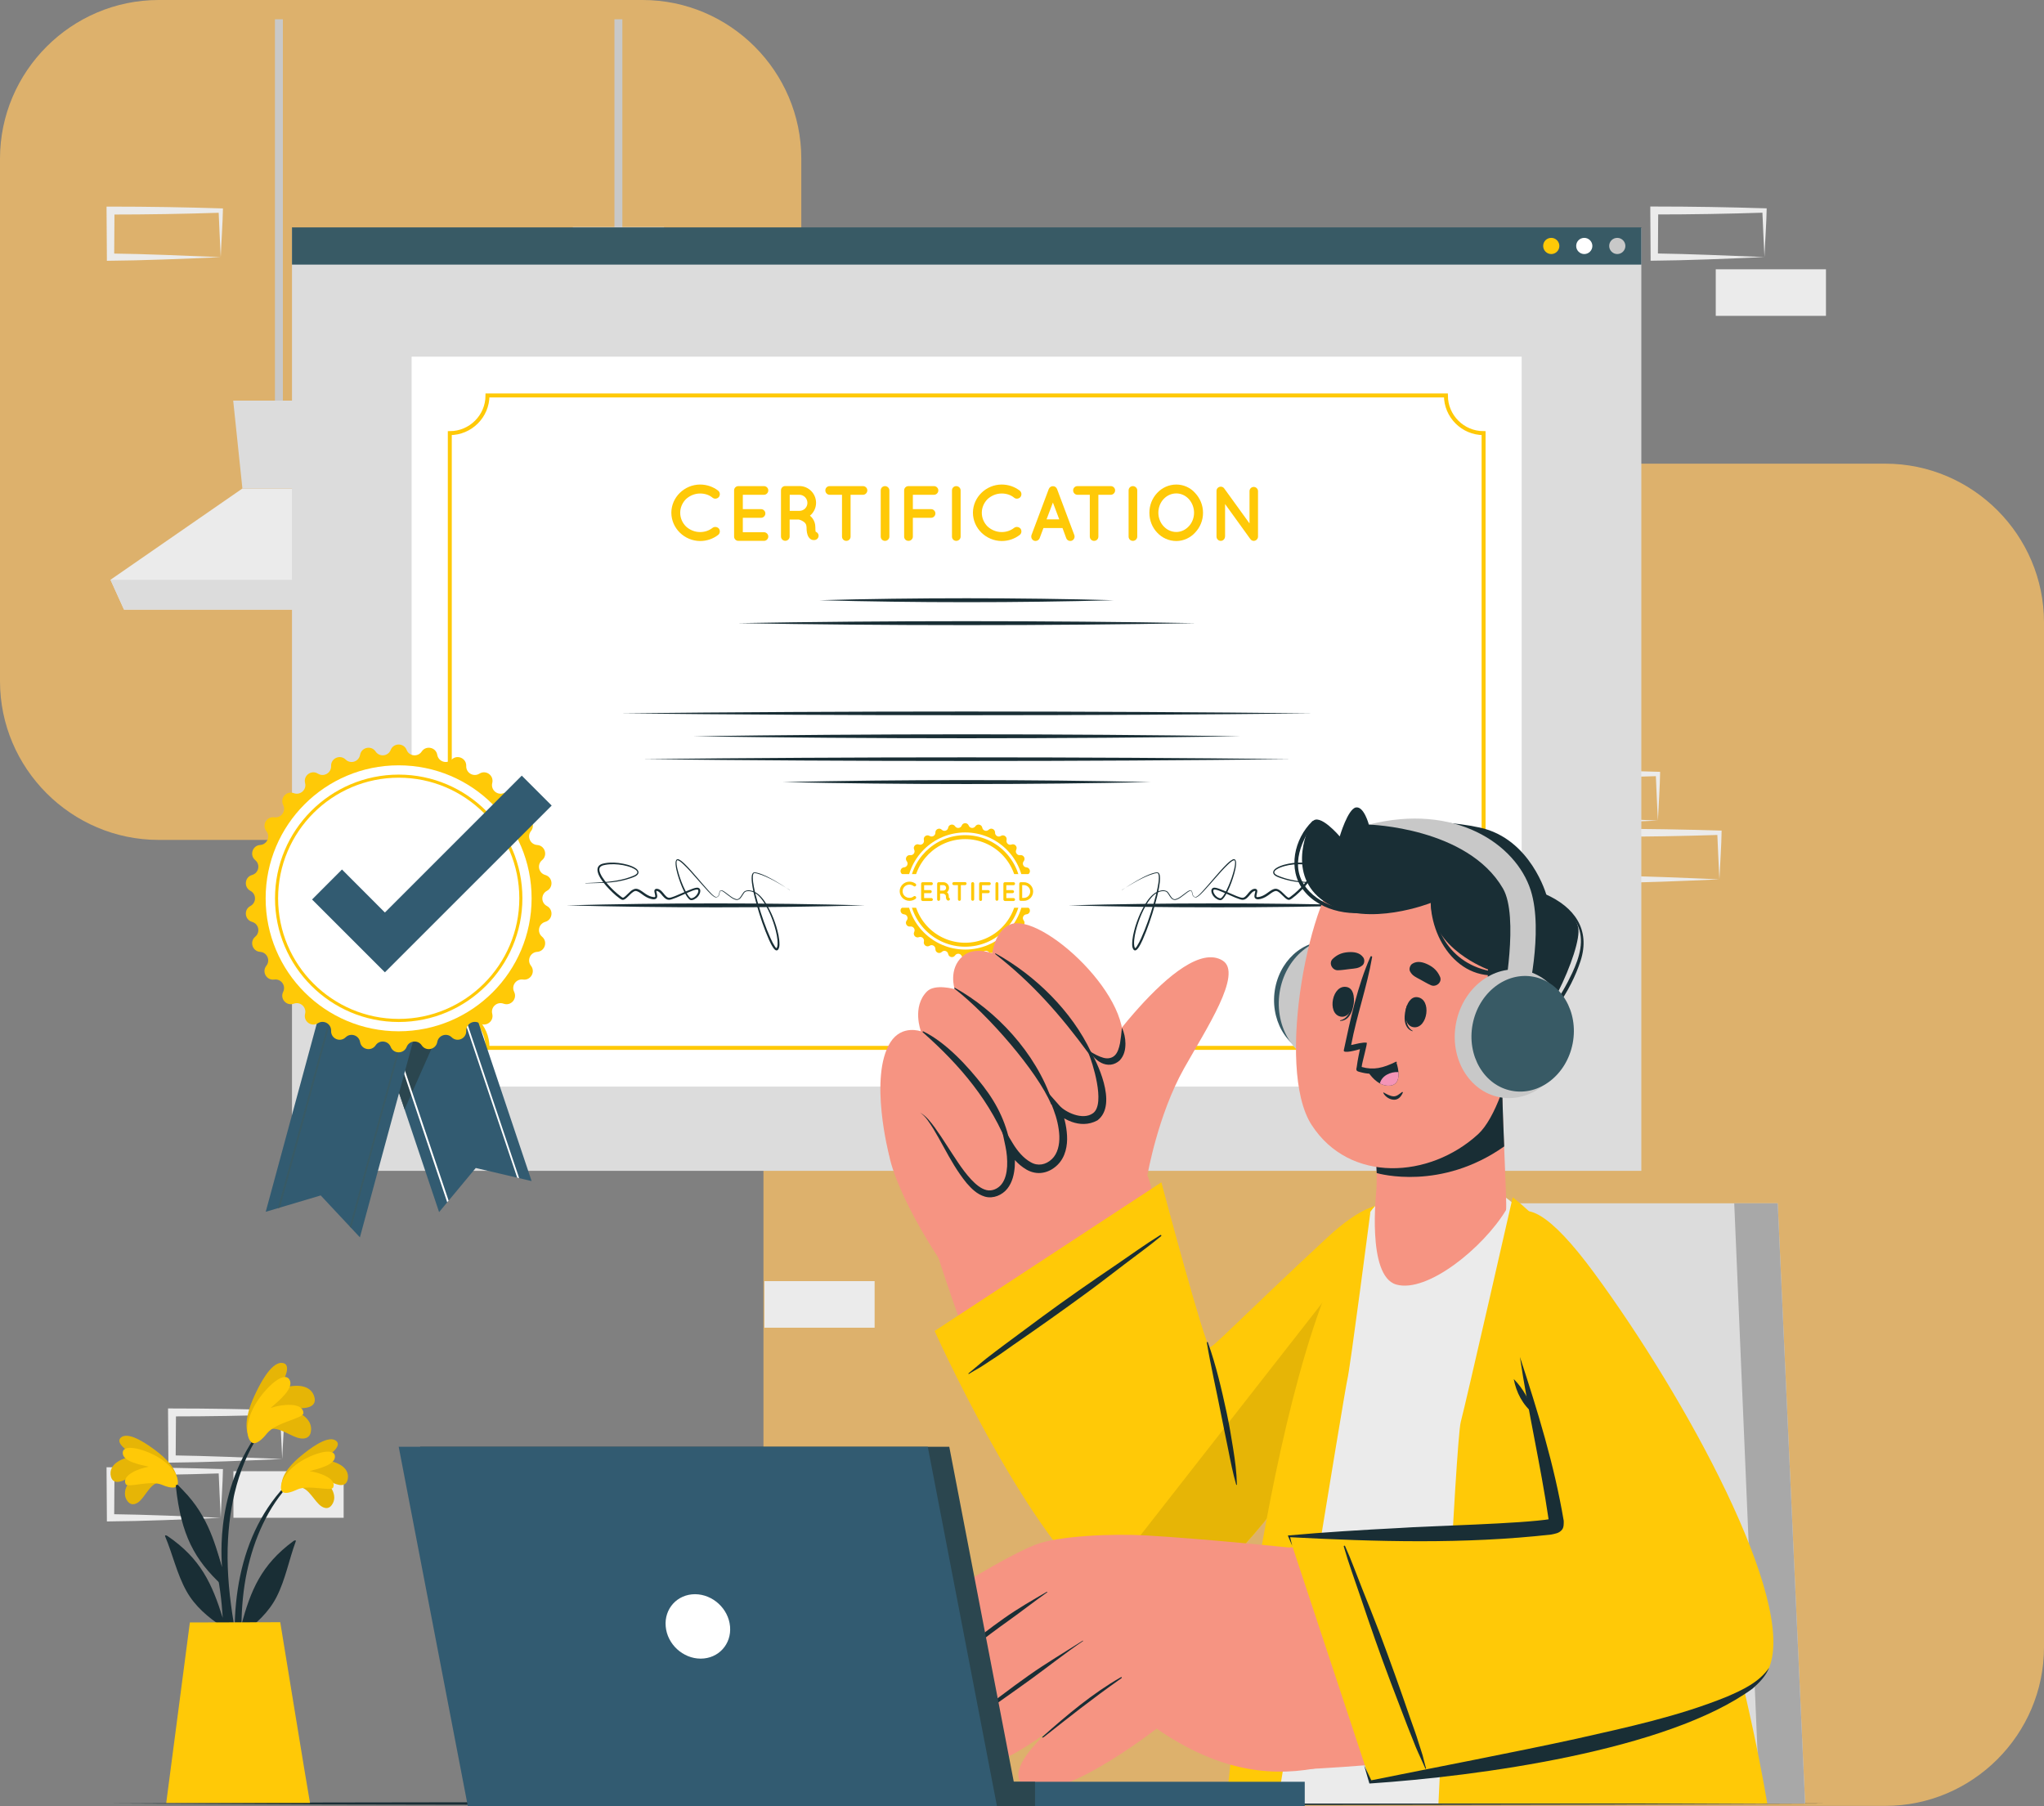 <?xml version="1.0" encoding="utf-8"?>
<!-- Generator: Adobe Illustrator 26.4.1, SVG Export Plug-In . SVG Version: 6.00 Build 0)  -->
<svg version="1.1" id="Layer_1" xmlns="http://www.w3.org/2000/svg" xmlns:xlink="http://www.w3.org/1999/xlink" x="0px" y="0px"
	 viewBox="0 0 257.61 227.64" style="enable-background:new 0 0 257.61 227.64;" xml:space="preserve">
<rect x="0" y="0" width="257.61" height="227.64" fill="#808080" stroke="none"/>
<style type="text/css">
	.st0{fill:#DDB16C;}
	.st1{fill:#DCDCDC;}
	.st2{fill:#EBEBEB;}
	.st3{fill:none;stroke:#C8C8C8;stroke-miterlimit:10;}
	.st4{fill:#1A2E36;}
	.st5{fill:#385A65;}
	.st6{fill:#C8C8C8;}
	.st7{fill:#FFFFFF;}
	.st8{fill:#FFC907;}
	.st9{fill:none;stroke:#FFC907;stroke-width:0.5;stroke-miterlimit:10;}
	.st10{fill:#192E35;}
	.st11{fill:none;stroke:#FFC907;stroke-width:0.5;stroke-miterlimit:10;}
	.st12{fill:#325B71;}
	.st13{fill:#2B464F;}
	.st14{fill:#A8A8A8;}
	.st15{fill:#F69482;}
	.st16{opacity:0.1;fill:#010101;enable-background:new    ;}
	.st17{fill:#F494B7;}
</style>
<path class="st0" d="M116.22,227.61h121.39c11,0,20-9,20-20V78.44c0-11-9-20-20-20H116.22c-11,0-20,9-20,20v129.17
	C96.22,218.61,105.22,227.61,116.22,227.61z"/>
<path class="st0" d="M20,105.86h60.99c11,0,20-9,20-20V20c0-11-9-20-20-20H20C9,0,0,9,0,20v65.86C0,96.86,9,105.86,20,105.86z"/>
<polygon class="st1" points="250.58,2.31 250.58,2.31 250.58,2.31 "/>
<g>
	<g>
		<path class="st2" d="M35.57,183.89c-4.69,0.21-9.58,0.42-14.35,0.46v-0.46l-0.04-5.87v-0.5h0.5c4.72,0,9.45,0.08,14.17,0.23
			C35.82,179.61,35.64,182.04,35.57,183.89L35.57,183.89z M35.57,183.89c-0.08-1.7-0.21-4.21-0.27-5.87l0.27,0.27
			c-4.63,0.15-9.26,0.23-13.89,0.23l0.5-0.5l-0.04,5.87l-0.46-0.46C26.31,183.5,30.85,183.7,35.57,183.89L35.57,183.89z"/>
	</g>
	<g>
		<path class="st2" d="M27.82,191.3c-4.69,0.21-9.58,0.42-14.35,0.46v-0.46l-0.04-5.87v-0.5h0.5c4.72,0,9.45,0.08,14.17,0.23
			C28.07,187.01,27.89,189.44,27.82,191.3L27.82,191.3z M27.82,191.3c-0.08-1.7-0.21-4.21-0.27-5.87l0.27,0.27
			c-4.63,0.15-9.26,0.23-13.89,0.23l0.5-0.5l-0.04,5.87l-0.46-0.46C18.56,190.9,23.1,191.1,27.82,191.3L27.82,191.3z"/>
	</g>
	<rect x="29.42" y="185.43" class="st2" width="13.89" height="5.87"/>
	<g>
		<path class="st2" d="M208.95,103.42c-4.69,0.21-9.58,0.42-14.35,0.46v-0.46l-0.04-5.87v-0.5h0.5c4.72,0,9.45,0.08,14.17,0.23
			C209.21,99.14,209.03,101.57,208.95,103.42L208.95,103.42z M208.95,103.42c-0.08-1.7-0.21-4.21-0.27-5.87l0.27,0.27
			c-4.63,0.15-9.26,0.23-13.89,0.23l0.5-0.5l-0.04,5.87l-0.46-0.46C199.7,103.02,204.24,103.23,208.95,103.42L208.95,103.42z"/>
	</g>
	<rect x="187.31" y="104.95" class="st2" width="13.89" height="5.87"/>
	<g>
		<path class="st2" d="M216.7,110.83c-4.69,0.21-9.58,0.42-14.35,0.46v-0.46l-0.04-5.87v-0.5h0.5c4.72,0,9.45,0.08,14.17,0.23
			C216.96,106.54,216.78,108.97,216.7,110.83L216.7,110.83z M216.7,110.83c-0.08-1.7-0.21-4.21-0.27-5.87l0.27,0.27
			c-4.63,0.15-9.26,0.23-13.89,0.23l0.5-0.5l-0.04,5.87l-0.46-0.46C207.45,110.43,211.99,110.63,216.7,110.83L216.7,110.83z"/>
	</g>
	<rect x="208.49" y="185.43" class="st2" width="13.89" height="5.87"/>
	<g>
		<path class="st2" d="M222.38,32.4c-4.69,0.21-9.58,0.42-14.35,0.46V32.4l-0.04-5.87v-0.5h0.5c4.72,0,9.45,0.08,14.17,0.23
			C222.63,28.12,222.45,30.55,222.38,32.4L222.38,32.4z M222.38,32.4c-0.08-1.7-0.21-4.21-0.27-5.87l0.27,0.27
			c-4.63,0.15-9.26,0.23-13.89,0.23l0.5-0.5l-0.04,5.87l-0.46-0.46C213.13,32.01,217.66,32.21,222.38,32.4L222.38,32.4z"/>
	</g>
	<rect x="216.24" y="33.94" class="st2" width="13.89" height="5.87"/>
	<g>
		<path class="st2" d="M27.82,32.41c-4.69,0.21-9.58,0.42-14.35,0.46v-0.46l-0.04-5.87v-0.5h0.5c4.72,0,9.45,0.08,14.17,0.23
			C28.07,28.12,27.89,30.55,27.82,32.41L27.82,32.41z M27.82,32.41c-0.08-1.7-0.21-4.21-0.27-5.87l0.27,0.27
			c-4.63,0.15-9.26,0.23-13.89,0.23l0.5-0.5l-0.04,5.87l-0.46-0.46C18.56,32.01,23.1,32.22,27.82,32.41L27.82,32.41z"/>
	</g>
	<rect x="41.01" y="113.05" class="st2" width="13.89" height="5.87"/>
	<rect x="96.34" y="161.47" class="st2" width="13.89" height="5.87"/>
	<g>
		<path class="st2" d="M97.26,46.87c4.69-0.21,9.58-0.42,14.35-0.46v0.46l0.04,5.87v0.5h-0.5c-4.72,0-9.45-0.08-14.17-0.23
			C97.01,51.15,97.19,48.72,97.26,46.87L97.26,46.87z M97.26,46.87c0.08,1.7,0.21,4.21,0.27,5.87l-0.27-0.27
			c4.63-0.15,9.26-0.23,13.89-0.23l-0.5,0.5l0.04-5.87l0.46,0.46C106.52,47.27,101.98,47.06,97.26,46.87L97.26,46.87z"/>
	</g>
	<g>
		<path class="st2" d="M105.01,39.46c4.69-0.21,9.58-0.42,14.35-0.46v0.46l0.04,5.87v0.5h-0.5c-4.72,0-9.45-0.08-14.17-0.23
			C104.76,43.75,104.94,41.32,105.01,39.46L105.01,39.46z M105.01,39.46c0.08,1.7,0.21,4.21,0.27,5.87l-0.27-0.27
			c4.63-0.15,9.26-0.23,13.89-0.23l-0.5,0.5l0.04-5.87l0.46,0.46C114.27,39.86,109.73,39.66,105.01,39.46L105.01,39.46z"/>
	</g>
</g>
<g>
	<g>
		<line class="st3" x1="35.15" y1="52.61" x2="35.15" y2="2.43"/>
		<g>
			<polygon class="st2" points="56.37,73.07 54.67,76.83 15.63,76.83 13.93,73.07 30.55,61.57 39.75,61.57 			"/>
			<polygon class="st1" points="40.91,50.49 39.75,61.57 30.55,61.57 29.39,50.49 			"/>
			<polygon class="st1" points="56.37,73.08 54.66,76.83 15.63,76.83 13.92,73.08 			"/>
		</g>
	</g>
	<g>
		<line class="st3" x1="77.94" y1="30.75" x2="77.94" y2="2.43"/>
		<g>
			<polygon class="st2" points="99.16,51.21 97.46,54.96 58.42,54.96 56.72,51.21 73.34,39.7 82.54,39.7 			"/>
			<polygon class="st1" points="83.7,28.62 82.54,39.7 73.34,39.7 72.18,28.62 			"/>
			<polygon class="st1" points="99.16,51.21 97.45,54.96 58.42,54.96 56.71,51.21 			"/>
		</g>
	</g>
</g>
<polygon class="st4" points="230.13,227.31 203.1,227.18 176.08,227.14 122.03,227.05 67.98,227.14 40.95,227.18 13.92,227.31 
	40.95,227.43 67.98,227.48 122.03,227.56 176.08,227.48 203.1,227.43 "/>
<g>
	<rect x="36.8" y="28.75" class="st1" width="170.06" height="118.82"/>
	<g>
		<rect x="36.8" y="28.66" class="st5" width="170.06" height="4.69"/>
		<g>
			<path class="st6" d="M202.81,31c0,0.56,0.46,1.02,1.02,1.02s1.02-0.46,1.02-1.02s-0.46-1.02-1.02-1.02
				C203.26,29.98,202.81,30.43,202.81,31z"/>
			<path class="st7" d="M198.65,31c0,0.56,0.46,1.02,1.02,1.02s1.02-0.46,1.02-1.02s-0.46-1.02-1.02-1.02
				C199.1,29.98,198.65,30.43,198.65,31z"/>
			<path class="st8" d="M194.49,31c0,0.56,0.46,1.02,1.02,1.02s1.02-0.46,1.02-1.02s-0.46-1.02-1.02-1.02
				C194.94,29.98,194.49,30.43,194.49,31z"/>
		</g>
	</g>
	<g>
		<rect x="51.88" y="44.95" class="st7" width="139.9" height="92"/>
		<path class="st9" d="M186.98,54.59v72.65c-2.62,0-4.75,2.12-4.75,4.75v0.08H61.44v-0.08c0-2.62-2.13-4.75-4.75-4.75V54.59
			c2.62,0,4.75-2.13,4.75-4.75h120.79C182.23,52.46,184.36,54.59,186.98,54.59z"/>
		<g>
			<g>
				<path class="st8" d="M84.61,64.62c0.01-1.95,1.65-3.54,3.62-3.55c0.87,0,1.66,0.29,2.28,0.77c0.24,0.2,0.28,0.54,0.1,0.79
					c-0.2,0.25-0.56,0.29-0.79,0.11c-0.43-0.36-0.98-0.54-1.59-0.54c-0.68,0-1.31,0.28-1.78,0.71c-0.44,0.45-0.72,1.05-0.72,1.72
					c0,0.67,0.28,1.28,0.72,1.72c0.46,0.43,1.1,0.71,1.78,0.71c0.61,0,1.14-0.19,1.59-0.54c0.23-0.17,0.59-0.13,0.79,0.11
					c0.18,0.25,0.14,0.6-0.1,0.79c-0.62,0.48-1.41,0.77-2.28,0.77C86.26,68.17,84.62,66.59,84.61,64.62z"/>
				<path class="st8" d="M92.52,67.63v-5.82c0-0.31,0.24-0.54,0.54-0.54h0.01c0,0,0,0,0.02,0h3.2c0.29,0,0.54,0.24,0.54,0.54
					c0,0.31-0.26,0.55-0.54,0.55h-2.67v1.81h2.3c0.3,0,0.54,0.26,0.54,0.54c0,0.31-0.25,0.55-0.54,0.55h-2.3v1.82h2.67
					c0.29,0,0.54,0.25,0.54,0.55s-0.26,0.54-0.54,0.54h-3.2c-0.02,0-0.02-0.01-0.02-0.01l-0.01,0.01
					C92.76,68.17,92.52,67.93,92.52,67.63z"/>
				<path class="st8" d="M103.14,67.35c0.1,0.29-0.06,0.59-0.35,0.69c-0.04,0.01-0.12,0.03-0.22,0.03c0,0,0,0-0.01,0
					c-0.1,0-0.25-0.02-0.38-0.11c-0.13-0.08-0.24-0.21-0.32-0.35c-0.14-0.29-0.21-0.64-0.21-1.18c-0.01-0.19-0.05-0.32-0.12-0.42
					c-0.06-0.11-0.18-0.21-0.3-0.29c-0.21-0.14-0.46-0.22-0.55-0.24h-1.16v2.14c0,0.3-0.25,0.54-0.55,0.54
					c-0.31,0-0.54-0.25-0.54-0.54V61.8c0-0.31,0.24-0.54,0.54-0.54c0,0,0,0,0.01,0h1.76c1.17,0,2.11,0.95,2.11,2.12
					c0,0.65-0.3,1.22-0.77,1.62c0.13,0.1,0.25,0.22,0.35,0.37c0.2,0.29,0.33,0.65,0.33,1.07c-0.01,0.3,0.02,0.48,0.04,0.58
					C102.95,67.07,103.08,67.19,103.14,67.35z M101.76,63.39c0-0.57-0.45-1.03-1.02-1.03h-1.21v2.03h1.21
					C101.31,64.39,101.76,63.94,101.76,63.39z"/>
				<path class="st8" d="M108.77,62.36h-1.57v5.27c0,0.31-0.24,0.54-0.54,0.54c-0.3,0-0.54-0.24-0.54-0.54v-5.27h-1.56
					c-0.31,0-0.54-0.26-0.54-0.55c0-0.31,0.24-0.54,0.54-0.54h4.21c0.3,0,0.54,0.24,0.54,0.54S109.06,62.36,108.77,62.36z"/>
				<path class="st8" d="M111,61.81c0-0.31,0.24-0.54,0.54-0.54c0.3,0,0.55,0.24,0.55,0.54v5.82c0,0.31-0.26,0.54-0.55,0.54
					c-0.31,0-0.54-0.24-0.54-0.54V61.81z"/>
				<path class="st8" d="M113.95,67.63v-5.82c0-0.3,0.24-0.54,0.54-0.54h0.01c0,0,0,0,0.02,0h3.2c0.29,0,0.54,0.25,0.54,0.54
					c0,0.31-0.26,0.55-0.54,0.55h-2.67v1.81h2.3c0.3,0,0.54,0.26,0.54,0.54c0,0.31-0.25,0.55-0.54,0.55h-2.3v2.37
					c0,0.3-0.25,0.54-0.55,0.54C114.18,68.17,113.95,67.93,113.95,67.63z"/>
				<path class="st8" d="M119.98,61.81c0-0.31,0.24-0.54,0.54-0.54c0.3,0,0.55,0.24,0.55,0.54v5.82c0,0.31-0.26,0.54-0.55,0.54
					c-0.31,0-0.54-0.24-0.54-0.54V61.81z"/>
				<path class="st8" d="M122.62,64.62c0.01-1.95,1.65-3.54,3.62-3.55c0.87,0,1.66,0.29,2.28,0.77c0.24,0.2,0.28,0.54,0.1,0.79
					c-0.2,0.25-0.56,0.29-0.79,0.11c-0.43-0.36-0.98-0.54-1.59-0.54c-0.68,0-1.31,0.28-1.78,0.71c-0.44,0.45-0.72,1.05-0.72,1.72
					c0,0.67,0.28,1.28,0.72,1.72c0.46,0.43,1.1,0.71,1.78,0.71c0.61,0,1.14-0.19,1.59-0.54c0.23-0.17,0.59-0.13,0.79,0.11
					c0.18,0.25,0.14,0.6-0.1,0.79c-0.62,0.48-1.41,0.77-2.28,0.77C124.27,68.17,122.63,66.59,122.62,64.62z"/>
				<path class="st8" d="M133.91,66.55h-2.4l-0.48,1.28c-0.09,0.22-0.3,0.35-0.51,0.35c-0.07,0-0.13-0.01-0.19-0.03
					c-0.29-0.11-0.42-0.42-0.33-0.71l2.18-5.81c0.09-0.22,0.31-0.36,0.52-0.35c0.23-0.01,0.43,0.13,0.52,0.35l2.18,5.81
					c0.1,0.29-0.04,0.6-0.33,0.71c-0.05,0.02-0.12,0.03-0.19,0.03c-0.22,0-0.42-0.13-0.5-0.35L133.91,66.55z M133.5,65.46l-0.8-2.12
					l-0.8,2.12H133.5z"/>
				<path class="st8" d="M140,62.36h-1.57v5.27c0,0.31-0.24,0.54-0.54,0.54s-0.54-0.24-0.54-0.54v-5.27h-1.56
					c-0.31,0-0.54-0.26-0.54-0.55c0-0.31,0.24-0.54,0.54-0.54H140c0.3,0,0.54,0.24,0.54,0.54S140.29,62.36,140,62.36z"/>
				<path class="st8" d="M142.24,61.81c0-0.31,0.24-0.54,0.54-0.54s0.55,0.24,0.55,0.54v5.82c0,0.31-0.26,0.54-0.55,0.54
					c-0.31,0-0.54-0.24-0.54-0.54V61.81z"/>
				<path class="st8" d="M150.62,62.13c0.61,0.65,1,1.52,1,2.5c0,0.98-0.38,1.85-1,2.5c-0.58,0.64-1.45,1.06-2.36,1.06
					c-0.95,0-1.82-0.41-2.42-1.06c-0.61-0.64-0.98-1.52-0.98-2.5c0-0.98,0.37-1.85,0.98-2.5c0.6-0.65,1.47-1.06,2.42-1.06
					C149.17,61.07,150.04,61.47,150.62,62.13z M150.49,64.62c0-0.67-0.27-1.29-0.67-1.73c-0.41-0.44-0.97-0.7-1.56-0.7
					c-0.63,0-1.18,0.26-1.6,0.7c-0.41,0.43-0.67,1.06-0.67,1.73c0,0.67,0.26,1.29,0.67,1.72c0.41,0.44,0.97,0.71,1.6,0.71
					c0.59,0,1.15-0.27,1.56-0.71C150.23,65.91,150.49,65.29,150.49,64.62z"/>
				<path class="st8" d="M154.39,67.63c0,0.3-0.25,0.54-0.53,0.54c-0.31,0-0.54-0.25-0.54-0.54V61.9c0,0,0,0,0-0.01
					c-0.01-0.17,0.07-0.35,0.22-0.45c0.25-0.17,0.58-0.12,0.75,0.12l3.19,4.41V61.9c0-0.29,0.24-0.53,0.53-0.53
					c0.3,0,0.54,0.25,0.54,0.53v5.73c0,0.3-0.25,0.54-0.54,0.54c-0.16,0-0.31-0.08-0.4-0.2c-0.02-0.02-0.04-0.04-0.05-0.06
					l-3.16-4.38v4.1H154.39z"/>
			</g>
			<g>
				<path class="st10" d="M103.28,75.65c11.97-0.33,25.14-0.33,37.1,0C128.42,75.98,115.25,75.98,103.28,75.65L103.28,75.65z"/>
			</g>
			<g>
				<path class="st10" d="M92.97,78.54c18.62-0.33,39.11-0.33,57.73,0C132.08,78.87,111.59,78.87,92.97,78.54L92.97,78.54z"/>
			</g>
			<g>
				<g>
					<path class="st10" d="M134.65,114.11c12.14-0.33,25.49-0.33,37.63,0C160.15,114.44,146.79,114.44,134.65,114.11L134.65,114.11z
						"/>
				</g>
				<g>
					<path class="st10" d="M71.39,114.11c12.14-0.33,25.49-0.33,37.63,0C96.88,114.44,83.53,114.44,71.39,114.11L71.39,114.11z"/>
				</g>
			</g>
			<g>
				<path class="st10" d="M156.34,92.8c-22.26,0.33-46.75,0.33-69.01,0C109.59,92.47,134.08,92.47,156.34,92.8L156.34,92.8z"/>
			</g>
			<g>
				<path class="st10" d="M165.44,89.91c-27.94,0.31-59.28,0.31-87.21,0C106.17,89.6,137.51,89.6,165.44,89.91L165.44,89.91z"/>
			</g>
			<g>
				<path class="st10" d="M162.69,95.68c-26.17,0.31-55.54,0.31-81.71,0C107.15,95.38,136.52,95.38,162.69,95.68L162.69,95.68z"/>
			</g>
			<g>
				<path class="st10" d="M145.04,98.57c-14.97,0.33-31.44,0.33-46.42,0C113.6,98.24,130.07,98.24,145.04,98.57L145.04,98.57z"/>
			</g>
			<path class="st10" d="M141.4,112.19c0.63-0.44,1.28-0.85,1.95-1.23c0.67-0.37,1.35-0.75,2.11-0.95c0.09-0.03,0.19-0.04,0.29-0.05
				c0.08-0.03,0.26,0,0.32,0.11c0.13,0.2,0.12,0.4,0.13,0.6c0,0.39-0.05,0.78-0.12,1.16c-0.13,0.76-0.32,1.51-0.53,2.25
				c-0.42,1.48-0.91,2.94-1.53,4.35c-0.16,0.35-0.32,0.7-0.55,1.03c-0.06,0.08-0.12,0.16-0.21,0.24c-0.04,0.04-0.1,0.08-0.2,0.09
				c-0.05,0.01-0.11-0.03-0.14-0.05l-0.07-0.07c-0.14-0.21-0.15-0.42-0.16-0.61c-0.01-0.8,0.19-1.55,0.4-2.29
				c0.23-0.74,0.51-1.46,0.87-2.15c0.36-0.68,0.76-1.36,1.35-1.88c0.3-0.25,0.66-0.45,1.06-0.51c0.2-0.03,0.4-0.02,0.6,0.05
				c0.22,0.08,0.32,0.28,0.42,0.43c0.1,0.16,0.2,0.33,0.32,0.46s0.29,0.2,0.46,0.15c0.35-0.09,0.66-0.34,0.96-0.57
				c0.15-0.12,0.3-0.23,0.46-0.34c0.08-0.05,0.16-0.11,0.25-0.15c0.08-0.04,0.2-0.1,0.32-0.02c0.15,0.19,0.11,0.39,0.19,0.56
				c0.05,0.18,0.23,0.29,0.39,0.25c0.32-0.15,0.58-0.47,0.84-0.74c0.26-0.28,0.51-0.57,0.76-0.86c0.5-0.58,1-1.17,1.51-1.74
				c0.26-0.29,0.52-0.57,0.8-0.84c0.14-0.13,0.28-0.26,0.44-0.38c0.08-0.06,0.16-0.11,0.26-0.16c0.05-0.02,0.1-0.04,0.17-0.04
				s0.14,0.04,0.18,0.1c0.12,0.22,0.09,0.42,0.08,0.61c-0.02,0.2-0.05,0.39-0.09,0.58c-0.08,0.38-0.19,0.75-0.31,1.12
				c-0.24,0.73-0.52,1.45-0.92,2.13c-0.1,0.17-0.21,0.33-0.36,0.48c-0.07,0.07-0.19,0.16-0.34,0.14c-0.11-0.01-0.21-0.04-0.31-0.09
				c-0.38-0.19-0.67-0.51-0.77-0.94c-0.02-0.11-0.02-0.24,0.04-0.36c0.03-0.06,0.09-0.11,0.15-0.14c0.06-0.04,0.14-0.04,0.2-0.04
				c0.23,0.01,0.41,0.08,0.59,0.14c0.37,0.13,0.72,0.29,1.07,0.44c0.35,0.15,0.7,0.31,1.05,0.45c0.18,0.07,0.35,0.14,0.53,0.19
				c0.09,0.03,0.18,0.05,0.26,0.05c0.07,0.01,0.14-0.01,0.21-0.04c0.29-0.15,0.48-0.5,0.77-0.79c0.15-0.14,0.34-0.29,0.59-0.3
				c0.06,0,0.15,0,0.24,0.08c0.08,0.08,0.08,0.17,0.08,0.23c-0.01,0.13-0.04,0.22-0.06,0.31c-0.05,0.17-0.07,0.39-0.03,0.4
				c0.05,0.05,0.28,0.02,0.44-0.02c0.35-0.09,0.66-0.28,0.97-0.51c0.16-0.11,0.31-0.23,0.49-0.33c0.18-0.09,0.38-0.2,0.64-0.15
				c0.46,0.13,0.7,0.46,0.98,0.71c0.13,0.13,0.27,0.27,0.41,0.36c0.07,0.04,0.13,0.06,0.15,0.04c0.06-0.03,0.15-0.08,0.22-0.14
				c0.3-0.22,0.59-0.47,0.87-0.73c0.55-0.52,1.07-1.08,1.48-1.71c0.19-0.31,0.38-0.66,0.37-0.99c0-0.34-0.35-0.5-0.72-0.56
				c-0.73-0.14-1.51-0.1-2.25,0.03c-0.37,0.07-0.74,0.17-1.09,0.31c-0.17,0.07-0.34,0.16-0.49,0.26c-0.14,0.1-0.27,0.25-0.23,0.39
				c0.04,0.14,0.21,0.25,0.37,0.33s0.35,0.14,0.52,0.21c0.36,0.13,0.72,0.24,1.1,0.32c1.49,0.35,3.03,0.36,4.56,0.44v0.03
				c-1.53-0.04-3.08,0-4.59-0.33c-0.38-0.08-0.75-0.19-1.11-0.31c-0.18-0.07-0.36-0.12-0.54-0.21c-0.17-0.09-0.37-0.19-0.45-0.43
				c-0.06-0.26,0.13-0.45,0.28-0.57c0.16-0.12,0.34-0.21,0.52-0.29c0.36-0.15,0.74-0.26,1.12-0.33c0.76-0.15,1.55-0.2,2.33-0.06
				c0.19,0.04,0.4,0.08,0.58,0.2c0.19,0.11,0.33,0.34,0.33,0.57c0.01,0.45-0.2,0.81-0.39,1.14c-0.42,0.67-0.95,1.23-1.51,1.77
				c-0.28,0.27-0.57,0.52-0.89,0.75c-0.08,0.06-0.16,0.11-0.27,0.16c-0.17,0.07-0.3-0.01-0.39-0.06c-0.19-0.12-0.32-0.26-0.46-0.39
				c-0.27-0.26-0.55-0.57-0.84-0.64c-0.28-0.04-0.61,0.22-0.91,0.44c-0.31,0.23-0.66,0.45-1.06,0.55c-0.2,0.03-0.39,0.14-0.68-0.03
				c-0.14-0.11-0.14-0.29-0.13-0.39c0.01-0.11,0.04-0.21,0.06-0.3c0.02-0.09,0.05-0.18,0.05-0.25c0-0.03-0.01-0.05,0-0.03
				c0.02,0.01,0,0-0.03,0c-0.14,0.01-0.28,0.1-0.41,0.22c-0.26,0.24-0.44,0.61-0.85,0.83c-0.1,0.05-0.23,0.08-0.35,0.07
				c-0.11-0.01-0.21-0.04-0.31-0.07c-0.19-0.06-0.37-0.13-0.55-0.2c-0.36-0.15-0.71-0.31-1.06-0.46c-0.35-0.15-0.7-0.31-1.05-0.44
				c-0.17-0.06-0.36-0.12-0.52-0.13c-0.12-0.01-0.19,0.1-0.16,0.26c0.07,0.32,0.33,0.64,0.64,0.78c0.08,0.04,0.16,0.06,0.24,0.07
				c0.05,0.01,0.11-0.02,0.17-0.08c0.13-0.12,0.23-0.27,0.33-0.43c0.39-0.65,0.68-1.36,0.93-2.08c0.12-0.36,0.23-0.73,0.32-1.1
				c0.04-0.18,0.08-0.37,0.1-0.56c0.02-0.18,0.03-0.39-0.04-0.51c-0.05-0.1-0.27,0.03-0.41,0.13c-0.15,0.11-0.29,0.24-0.43,0.37
				c-0.28,0.26-0.54,0.54-0.8,0.82c-0.52,0.57-1.01,1.15-1.52,1.72c-0.25,0.29-0.51,0.57-0.77,0.85c-0.28,0.27-0.51,0.57-0.89,0.75
				c-0.22,0.05-0.44-0.1-0.49-0.3c-0.07-0.18-0.07-0.41-0.17-0.52c-0.05-0.04-0.14-0.01-0.22,0.03c-0.08,0.04-0.16,0.09-0.24,0.15
				c-0.15,0.11-0.3,0.23-0.46,0.35c-0.31,0.23-0.6,0.49-1,0.6c-0.2,0.06-0.44-0.03-0.58-0.18c-0.14-0.15-0.24-0.32-0.34-0.48
				c-0.1-0.16-0.2-0.33-0.36-0.38c-0.17-0.06-0.35-0.07-0.53-0.04c-0.36,0.05-0.7,0.24-0.98,0.48c-0.55,0.5-0.95,1.18-1.29,1.85
				c-0.34,0.68-0.61,1.39-0.83,2.12c-0.21,0.73-0.39,1.48-0.37,2.22c0.01,0.18,0.04,0.37,0.12,0.48l0.03,0.03
				c0.01,0.01-0.01,0-0.01,0c-0.01,0,0.02-0.01,0.05-0.04c0.06-0.05,0.11-0.12,0.16-0.2c0.2-0.31,0.37-0.65,0.53-1
				c0.63-1.39,1.13-2.84,1.56-4.31c0.21-0.73,0.41-1.47,0.55-2.22c0.07-0.37,0.13-0.75,0.13-1.13c0-0.18-0.01-0.38-0.1-0.51
				c-0.05-0.06-0.09-0.08-0.19-0.05c-0.09,0.02-0.18,0.02-0.27,0.05c-0.73,0.19-1.42,0.54-2.1,0.89c-0.67,0.36-1.33,0.76-1.98,1.17
				L141.4,112.19z"/>
			<path class="st10" d="M99.53,112.19c-0.63-0.44-1.28-0.85-1.95-1.23c-0.67-0.37-1.35-0.75-2.11-0.95
				c-0.09-0.03-0.19-0.04-0.29-0.05c-0.08-0.03-0.26,0-0.32,0.11c-0.13,0.2-0.12,0.4-0.13,0.6c0,0.39,0.05,0.78,0.12,1.16
				c0.13,0.76,0.32,1.51,0.53,2.25c0.42,1.48,0.91,2.94,1.53,4.35c0.16,0.35,0.32,0.7,0.55,1.03c0.06,0.08,0.12,0.16,0.21,0.24
				c0.04,0.04,0.1,0.08,0.2,0.09c0.05,0.01,0.11-0.03,0.14-0.05l0.07-0.07c0.14-0.21,0.15-0.42,0.16-0.61
				c0.01-0.8-0.19-1.55-0.4-2.29c-0.23-0.74-0.51-1.46-0.87-2.15c-0.36-0.68-0.76-1.36-1.35-1.88c-0.3-0.25-0.66-0.45-1.06-0.51
				c-0.2-0.03-0.4-0.02-0.6,0.05c-0.22,0.08-0.32,0.28-0.42,0.43c-0.1,0.16-0.2,0.33-0.32,0.46s-0.29,0.2-0.46,0.15
				c-0.35-0.09-0.66-0.34-0.96-0.57c-0.15-0.12-0.3-0.23-0.46-0.34c-0.08-0.05-0.16-0.11-0.25-0.15c-0.08-0.04-0.2-0.1-0.32-0.02
				c-0.15,0.19-0.11,0.39-0.19,0.56c-0.05,0.18-0.23,0.29-0.39,0.25c-0.32-0.15-0.58-0.47-0.84-0.74c-0.26-0.28-0.51-0.57-0.76-0.86
				c-0.5-0.58-1-1.17-1.51-1.74c-0.26-0.29-0.52-0.57-0.8-0.84c-0.14-0.13-0.28-0.26-0.44-0.38c-0.08-0.06-0.16-0.11-0.26-0.16
				c-0.05-0.02-0.1-0.04-0.17-0.04s-0.14,0.04-0.18,0.1c-0.12,0.22-0.09,0.42-0.08,0.61c0.02,0.2,0.05,0.39,0.09,0.58
				c0.08,0.38,0.19,0.75,0.31,1.12c0.24,0.73,0.52,1.45,0.92,2.13c0.1,0.17,0.21,0.33,0.36,0.48c0.07,0.07,0.19,0.16,0.34,0.14
				c0.11-0.01,0.21-0.04,0.31-0.09c0.38-0.19,0.67-0.51,0.77-0.94c0.02-0.11,0.02-0.24-0.04-0.36c-0.03-0.06-0.09-0.11-0.15-0.14
				c-0.06-0.04-0.14-0.04-0.2-0.04c-0.23,0.01-0.41,0.08-0.59,0.14c-0.37,0.13-0.72,0.29-1.07,0.44c-0.35,0.15-0.7,0.31-1.05,0.45
				c-0.18,0.07-0.35,0.14-0.53,0.19c-0.09,0.03-0.18,0.05-0.26,0.05c-0.07,0.01-0.14-0.01-0.21-0.04c-0.29-0.15-0.48-0.5-0.77-0.79
				c-0.15-0.14-0.34-0.29-0.59-0.3c-0.06,0-0.15,0-0.24,0.08c-0.08,0.08-0.08,0.17-0.08,0.23c0.01,0.13,0.04,0.22,0.06,0.31
				c0.05,0.17,0.07,0.39,0.03,0.4c-0.05,0.05-0.28,0.02-0.44-0.02c-0.35-0.09-0.66-0.28-0.97-0.51c-0.16-0.11-0.31-0.23-0.49-0.33
				c-0.18-0.09-0.38-0.2-0.64-0.15c-0.46,0.13-0.7,0.46-0.98,0.71c-0.13,0.13-0.27,0.27-0.41,0.36c-0.07,0.04-0.13,0.06-0.15,0.04
				c-0.06-0.03-0.15-0.08-0.22-0.14c-0.3-0.22-0.59-0.47-0.87-0.73c-0.55-0.52-1.07-1.08-1.48-1.71c-0.19-0.31-0.38-0.66-0.37-0.99
				c0-0.34,0.35-0.5,0.72-0.56c0.73-0.14,1.51-0.1,2.25,0.03c0.37,0.07,0.74,0.17,1.09,0.31c0.17,0.07,0.34,0.16,0.49,0.26
				c0.14,0.1,0.27,0.25,0.23,0.39c-0.04,0.14-0.21,0.25-0.37,0.33s-0.35,0.14-0.52,0.21c-0.36,0.13-0.72,0.24-1.1,0.32
				c-1.49,0.35-3.03,0.36-4.56,0.44v0.03c1.53-0.04,3.08,0,4.59-0.33c0.38-0.08,0.75-0.19,1.11-0.31c0.18-0.07,0.36-0.12,0.54-0.21
				c0.17-0.09,0.37-0.19,0.45-0.43c0.06-0.26-0.13-0.45-0.28-0.57c-0.16-0.12-0.34-0.21-0.52-0.29c-0.36-0.15-0.74-0.26-1.12-0.33
				c-0.76-0.15-1.55-0.2-2.33-0.06c-0.19,0.04-0.4,0.08-0.58,0.2c-0.19,0.11-0.33,0.34-0.33,0.57c-0.01,0.45,0.2,0.81,0.39,1.14
				c0.42,0.67,0.95,1.23,1.51,1.77c0.28,0.27,0.57,0.52,0.89,0.75c0.08,0.06,0.16,0.11,0.27,0.16c0.17,0.07,0.3-0.01,0.39-0.06
				c0.19-0.12,0.32-0.26,0.46-0.39c0.27-0.26,0.55-0.57,0.84-0.64c0.28-0.04,0.61,0.22,0.91,0.44c0.31,0.23,0.66,0.45,1.06,0.55
				c0.2,0.03,0.39,0.14,0.68-0.03c0.14-0.11,0.14-0.29,0.13-0.39c-0.01-0.11-0.04-0.21-0.06-0.3s-0.05-0.18-0.05-0.25
				c0-0.03,0.01-0.05,0-0.03c-0.02,0.01,0,0,0.03,0c0.14,0.01,0.28,0.1,0.41,0.22c0.26,0.24,0.44,0.61,0.85,0.83
				c0.1,0.05,0.23,0.08,0.35,0.07c0.11-0.01,0.21-0.04,0.31-0.07c0.19-0.06,0.37-0.13,0.55-0.2c0.36-0.15,0.71-0.31,1.06-0.46
				c0.35-0.15,0.7-0.31,1.05-0.44c0.17-0.06,0.36-0.12,0.52-0.13c0.12-0.01,0.19,0.1,0.16,0.26c-0.07,0.32-0.33,0.64-0.64,0.78
				c-0.08,0.04-0.16,0.06-0.24,0.07c-0.05,0.01-0.11-0.02-0.17-0.08c-0.13-0.12-0.23-0.27-0.33-0.43c-0.39-0.65-0.68-1.36-0.93-2.08
				c-0.12-0.36-0.23-0.73-0.32-1.1c-0.04-0.18-0.08-0.37-0.1-0.56c-0.02-0.18-0.03-0.39,0.04-0.51c0.05-0.1,0.27,0.03,0.41,0.13
				c0.15,0.11,0.29,0.24,0.43,0.37c0.28,0.26,0.54,0.54,0.8,0.82c0.52,0.57,1.01,1.15,1.52,1.72c0.25,0.29,0.51,0.57,0.77,0.85
				c0.28,0.27,0.51,0.57,0.89,0.75c0.22,0.05,0.44-0.1,0.49-0.3c0.07-0.18,0.07-0.41,0.17-0.52c0.05-0.04,0.14-0.01,0.22,0.03
				s0.16,0.09,0.24,0.15c0.15,0.11,0.3,0.23,0.46,0.35c0.31,0.23,0.6,0.49,1,0.6c0.2,0.06,0.44-0.03,0.58-0.18s0.24-0.32,0.34-0.48
				c0.1-0.16,0.2-0.33,0.36-0.38c0.17-0.06,0.35-0.07,0.53-0.04c0.36,0.05,0.7,0.24,0.98,0.48c0.55,0.5,0.95,1.18,1.29,1.85
				c0.34,0.68,0.61,1.39,0.83,2.12c0.21,0.73,0.39,1.48,0.37,2.22c-0.01,0.18-0.04,0.37-0.12,0.48l-0.03,0.03
				c-0.01,0.01,0.01,0,0.01,0c0.01,0-0.02-0.01-0.05-0.04c-0.06-0.05-0.11-0.12-0.16-0.2c-0.2-0.31-0.37-0.65-0.53-1
				c-0.63-1.39-1.13-2.84-1.56-4.31c-0.21-0.73-0.41-1.47-0.55-2.22c-0.07-0.37-0.13-0.75-0.13-1.13c0-0.18,0.01-0.38,0.1-0.51
				c0.05-0.06,0.09-0.08,0.19-0.05c0.09,0.02,0.18,0.02,0.27,0.05c0.73,0.19,1.42,0.54,2.1,0.89c0.67,0.36,1.33,0.76,1.98,1.17
				L99.53,112.19z"/>
			<g>
				<g>
					<path class="st8" d="M122.09,104.05L122.09,104.05c0.14,0.36,0.62,0.41,0.84,0.09l0,0c0.24-0.36,0.79-0.24,0.87,0.18l0,0
						c0.07,0.38,0.53,0.53,0.8,0.26l0,0c0.31-0.3,0.82-0.07,0.81,0.36l0,0c-0.01,0.38,0.41,0.63,0.73,0.42l0,0
						c0.36-0.23,0.82,0.1,0.72,0.52l0,0c-0.09,0.37,0.27,0.7,0.63,0.56l0,0c0.4-0.15,0.78,0.27,0.59,0.66l0,0
						c-0.17,0.34,0.12,0.74,0.5,0.68l0,0c0.43-0.06,0.71,0.43,0.44,0.77l0,0c-0.24,0.3-0.04,0.74,0.34,0.77l0,0
						c0.43,0.03,0.6,0.57,0.27,0.84l0,0c-0.29,0.25-0.19,0.72,0.18,0.82l0,0c0.41,0.12,0.47,0.68,0.09,0.88l0,0
						c-0.34,0.18-0.34,0.66,0,0.84l0,0c0.38,0.2,0.32,0.76-0.09,0.88l0,0c-0.37,0.1-0.47,0.58-0.18,0.82l0,0
						c0.33,0.28,0.16,0.81-0.27,0.84l0,0c-0.38,0.03-0.58,0.47-0.34,0.77l0,0c0.27,0.34-0.02,0.83-0.44,0.77l0,0
						c-0.38-0.05-0.66,0.34-0.5,0.68l0,0c0.19,0.39-0.19,0.81-0.59,0.66l0,0c-0.36-0.13-0.72,0.19-0.63,0.56l0,0
						c0.11,0.42-0.35,0.75-0.72,0.52l0,0c-0.32-0.2-0.74,0.04-0.73,0.42l0,0c0.02,0.43-0.5,0.66-0.81,0.36l0,0
						c-0.27-0.27-0.74-0.12-0.8,0.26l0,0c-0.07,0.42-0.63,0.54-0.87,0.18l0,0c-0.21-0.32-0.7-0.27-0.84,0.09l0,0
						c-0.16,0.4-0.72,0.4-0.88,0l0,0c-0.14-0.36-0.62-0.41-0.84-0.09l0,0c-0.24,0.36-0.79,0.24-0.87-0.18l0,0
						c-0.07-0.38-0.53-0.53-0.8-0.26l0,0c-0.31,0.3-0.82,0.07-0.81-0.36l0,0c0.01-0.38-0.41-0.63-0.73-0.42l0,0
						c-0.36,0.23-0.82-0.1-0.72-0.52l0,0c0.09-0.37-0.27-0.7-0.63-0.56l0,0c-0.4,0.15-0.78-0.27-0.59-0.66l0,0
						c0.17-0.34-0.12-0.74-0.5-0.68l0,0c-0.43,0.06-0.71-0.43-0.44-0.77l0,0c0.24-0.3,0.04-0.74-0.34-0.77l0,0
						c-0.43-0.03-0.6-0.57-0.27-0.84l0,0c0.29-0.25,0.19-0.72-0.18-0.82l0,0c-0.41-0.12-0.47-0.68-0.09-0.88l0,0
						c0.34-0.18,0.34-0.66,0-0.84l0,0c-0.38-0.2-0.32-0.76,0.09-0.88l0,0c0.37-0.1,0.47-0.58,0.18-0.82l0,0
						c-0.33-0.28-0.16-0.81,0.27-0.84l0,0c0.38-0.03,0.58-0.47,0.34-0.77l0,0c-0.27-0.34,0.02-0.83,0.44-0.77l0,0
						c0.38,0.05,0.66-0.34,0.5-0.68l0,0c-0.19-0.39,0.19-0.81,0.59-0.66l0,0c0.36,0.13,0.72-0.19,0.63-0.56l0,0
						c-0.11-0.42,0.35-0.75,0.72-0.52l0,0c0.32,0.2,0.74-0.04,0.73-0.42l0,0c-0.02-0.43,0.5-0.66,0.81-0.36l0,0
						c0.27,0.27,0.74,0.12,0.8-0.26l0,0c0.07-0.42,0.63-0.54,0.87-0.18l0,0c0.21,0.32,0.7,0.27,0.84-0.09l0,0
						C121.36,103.65,121.93,103.65,122.09,104.05z"/>
					<ellipse class="st7" cx="121.65" cy="112.3" rx="7.38" ry="7.38"/>
					<ellipse class="st11" cx="121.64" cy="112.29" rx="6.78" ry="6.78"/>
				</g>
				<rect x="110.44" y="110.17" class="st7" width="22.41" height="4.24"/>
				<g>
					<path class="st8" d="M113.39,112.33c0-0.67,0.56-1.21,1.23-1.21c0.3,0,0.56,0.1,0.78,0.26c0.08,0.07,0.09,0.18,0.03,0.27
						c-0.07,0.08-0.19,0.1-0.27,0.04c-0.15-0.12-0.33-0.19-0.54-0.19c-0.23,0-0.45,0.09-0.61,0.24c-0.15,0.15-0.25,0.36-0.25,0.59
						s0.09,0.44,0.25,0.59s0.37,0.24,0.61,0.24c0.21,0,0.39-0.06,0.54-0.19c0.08-0.06,0.2-0.04,0.27,0.04
						c0.06,0.08,0.05,0.21-0.03,0.27c-0.21,0.16-0.48,0.26-0.78,0.26C113.95,113.54,113.39,113,113.39,112.33z"/>
					<path class="st8" d="M116.09,113.36v-1.98c0-0.1,0.08-0.19,0.19-0.19l0,0c0,0,0,0,0.01,0h1.09c0.1,0,0.19,0.08,0.19,0.19
						c0,0.1-0.09,0.19-0.19,0.19h-0.91v0.62h0.78c0.1,0,0.18,0.09,0.18,0.19s-0.08,0.19-0.18,0.19h-0.78v0.62h0.91
						c0.1,0,0.19,0.08,0.19,0.19c0,0.1-0.09,0.18-0.19,0.18h-1.09c-0.01,0-0.01,0-0.01,0l0,0
						C116.17,113.54,116.09,113.46,116.09,113.36z"/>
					<path class="st8" d="M119.71,113.26c0.03,0.1-0.02,0.2-0.12,0.24c-0.01,0-0.04,0.01-0.07,0.01l0,0c-0.03,0-0.08-0.01-0.13-0.04
						c-0.04-0.03-0.08-0.07-0.11-0.12c-0.05-0.1-0.07-0.22-0.07-0.4c0-0.06-0.02-0.11-0.04-0.14c-0.02-0.04-0.06-0.07-0.1-0.1
						c-0.07-0.05-0.16-0.07-0.19-0.08h-0.4v0.73c0,0.1-0.08,0.18-0.19,0.18c-0.1,0-0.18-0.08-0.18-0.18v-1.98
						c0-0.1,0.08-0.19,0.18-0.19l0,0h0.6c0.4,0,0.72,0.32,0.72,0.72c0,0.22-0.1,0.42-0.26,0.55c0.04,0.03,0.08,0.07,0.12,0.12
						c0.07,0.1,0.11,0.22,0.11,0.36c0,0.1,0.01,0.16,0.01,0.2C119.65,113.17,119.69,113.21,119.71,113.26z M119.24,111.91
						c0-0.2-0.15-0.35-0.35-0.35h-0.41v0.69h0.41C119.08,112.25,119.24,112.1,119.24,111.91z"/>
					<path class="st8" d="M121.63,111.56h-0.53v1.8c0,0.1-0.08,0.18-0.18,0.18c-0.1,0-0.19-0.08-0.19-0.18v-1.8h-0.53
						c-0.1,0-0.18-0.09-0.18-0.19s0.08-0.19,0.18-0.19h1.44c0.1,0,0.18,0.08,0.18,0.19C121.81,111.47,121.73,111.56,121.63,111.56z"
						/>
					<path class="st8" d="M122.4,111.37c0-0.1,0.08-0.19,0.19-0.19c0.1,0,0.19,0.08,0.19,0.19v1.98c0,0.1-0.09,0.18-0.19,0.18
						s-0.19-0.08-0.19-0.18V111.37z"/>
					<path class="st8" d="M123.4,113.36v-1.98c0-0.1,0.08-0.19,0.18-0.19l0,0c0,0,0,0,0.01,0h1.09c0.1,0,0.19,0.08,0.19,0.19
						c0,0.1-0.09,0.19-0.19,0.19h-0.91v0.62h0.78c0.1,0,0.19,0.09,0.19,0.19s-0.08,0.19-0.19,0.19h-0.78v0.81
						c0,0.1-0.08,0.18-0.19,0.18C123.48,113.54,123.4,113.46,123.4,113.36z"/>
					<path class="st8" d="M125.46,111.37c0-0.1,0.08-0.19,0.18-0.19c0.1,0,0.19,0.08,0.19,0.19v1.98c0,0.1-0.09,0.18-0.19,0.18
						s-0.18-0.08-0.18-0.18V111.37z"/>
					<path class="st8" d="M126.46,113.36v-1.98c0-0.1,0.08-0.19,0.18-0.19l0,0c0,0,0,0,0.01,0h1.09c0.1,0,0.19,0.08,0.19,0.19
						c0,0.1-0.09,0.19-0.19,0.19h-0.91v0.62h0.78c0.1,0,0.19,0.09,0.19,0.19s-0.08,0.19-0.19,0.19h-0.78v0.62h0.91
						c0.1,0,0.19,0.08,0.19,0.19c0,0.1-0.09,0.18-0.19,0.18h-1.09c-0.01,0-0.01,0-0.01,0l0,0
						C126.54,113.54,126.46,113.46,126.46,113.36z"/>
					<path class="st8" d="M128.46,113.36v-1.98c0-0.1,0.08-0.19,0.18-0.19h0.4c0.65,0,1.17,0.53,1.17,1.17
						c0,0.65-0.52,1.18-1.17,1.18h-0.4C128.54,113.54,128.46,113.46,128.46,113.36z M128.83,113.17h0.21c0.44,0,0.8-0.36,0.8-0.81
						c0-0.44-0.36-0.8-0.8-0.8h-0.21V113.17z"/>
				</g>
			</g>
		</g>
	</g>
</g>
<g>
	<g>
		<g>
			<polygon class="st12" points="55.34,152.77 59.96,147.21 67,148.86 58.38,123.16 46.71,127.07 			"/>
			<polygon class="st13" points="50.99,139.82 46.71,127.07 58.38,123.16 			"/>
			<g>
				<polygon class="st7" points="56.87,123.67 65.18,148.43 65.43,148.49 57.08,123.6 				"/>
				<polygon class="st7" points="48.01,126.64 56.36,151.53 56.54,151.33 48.23,126.57 				"/>
			</g>
		</g>
		<g>
			<polygon class="st12" points="33.49,152.73 40.42,150.67 45.36,155.95 53.38,126.38 41.51,123.16 			"/>
			<g>
				<polygon class="st5" points="51.85,125.97 44.09,154.58 44.26,154.77 52.06,126.02 				"/>
				<polygon class="st5" points="42.83,123.52 35.03,152.27 35.29,152.2 43.05,123.58 				"/>
			</g>
		</g>
	</g>
	<g>
		<path class="st8" d="M51.25,94.52L51.25,94.52c0.32,0.81,1.42,0.92,1.9,0.2l0,0c0.54-0.81,1.8-0.54,1.96,0.42l0,0
			c0.15,0.86,1.2,1.2,1.82,0.59l0,0c0.7-0.68,1.87-0.16,1.83,0.82l0,0c-0.03,0.87,0.92,1.42,1.66,0.96l0,0
			c0.83-0.52,1.86,0.23,1.62,1.18l0,0c-0.21,0.84,0.61,1.58,1.42,1.28l0,0c0.92-0.34,1.78,0.62,1.34,1.49l0,0
			c-0.38,0.78,0.26,1.67,1.12,1.55l0,0c0.97-0.14,1.61,0.97,1,1.74l0,0c-0.54,0.68-0.09,1.69,0.78,1.75l0,0
			c0.97,0.06,1.37,1.29,0.62,1.91l0,0c-0.67,0.56-0.44,1.63,0.4,1.87l0,0c0.94,0.27,1.07,1.54,0.21,2l0,0
			c-0.77,0.41-0.77,1.51,0,1.91l0,0c0.86,0.46,0.73,1.73-0.21,2l0,0c-0.84,0.24-1.07,1.31-0.4,1.87l0,0
			c0.75,0.63,0.35,1.85-0.62,1.91l0,0c-0.87,0.06-1.32,1.06-0.78,1.75l0,0c0.6,0.77-0.04,1.88-1,1.74l0,0
			c-0.86-0.12-1.51,0.77-1.12,1.55l0,0c0.43,0.88-0.43,1.83-1.34,1.49l0,0c-0.82-0.3-1.64,0.44-1.42,1.28l0,0
			c0.24,0.95-0.8,1.7-1.62,1.18l0,0c-0.74-0.46-1.69,0.09-1.66,0.96l0,0c0.04,0.98-1.13,1.5-1.83,0.82l0,0
			c-0.62-0.61-1.67-0.27-1.82,0.59l0,0c-0.17,0.96-1.42,1.23-1.96,0.42l0,0c-0.48-0.72-1.58-0.61-1.9,0.2l0,0
			c-0.36,0.91-1.65,0.91-2.01,0l0,0c-0.32-0.81-1.42-0.92-1.9-0.2l0,0c-0.54,0.81-1.8,0.54-1.96-0.42l0,0
			c-0.15-0.86-1.2-1.2-1.82-0.59l0,0c-0.7,0.68-1.87,0.16-1.83-0.82l0,0c0.03-0.87-0.92-1.42-1.66-0.96l0,0
			c-0.83,0.52-1.86-0.23-1.62-1.18l0,0c0.21-0.84-0.61-1.58-1.42-1.28l0,0c-0.92,0.34-1.78-0.62-1.34-1.49l0,0
			c0.38-0.78-0.26-1.67-1.12-1.55l0,0c-0.97,0.14-1.61-0.97-1-1.74l0,0c0.54-0.68,0.09-1.69-0.78-1.75l0,0
			c-0.97-0.06-1.37-1.29-0.62-1.91l0,0c0.67-0.56,0.44-1.63-0.4-1.87l0,0c-0.94-0.27-1.07-1.54-0.21-2l0,0
			c0.77-0.41,0.77-1.51,0-1.91l0,0c-0.86-0.46-0.73-1.73,0.21-2l0,0c0.84-0.24,1.07-1.31,0.4-1.87l0,0
			c-0.75-0.62-0.35-1.85,0.62-1.91l0,0c0.87-0.06,1.32-1.06,0.78-1.75l0,0c-0.6-0.77,0.04-1.88,1-1.74l0,0
			c0.86,0.12,1.51-0.77,1.12-1.55l0,0c-0.43-0.88,0.43-1.83,1.34-1.49l0,0c0.82,0.3,1.64-0.44,1.42-1.28l0,0
			c-0.24-0.95,0.8-1.7,1.62-1.18l0,0c0.74,0.46,1.69-0.09,1.66-0.96l0,0c-0.04-0.98,1.13-1.5,1.83-0.82l0,0
			c0.62,0.61,1.67,0.27,1.82-0.59l0,0c0.17-0.96,1.42-1.23,1.96-0.42l0,0c0.48,0.72,1.58,0.61,1.9-0.2l0,0
			C49.6,93.61,50.89,93.61,51.25,94.52z"/>
		<ellipse class="st7" cx="50.24" cy="113.22" rx="16.76" ry="16.76"/>
		<path class="st8" d="M50.25,128.81c-8.59,0-15.59-6.99-15.59-15.59s6.99-15.59,15.59-15.59s15.59,6.99,15.59,15.59
			C65.83,121.82,58.84,128.81,50.25,128.81z M50.25,98.02c-8.38,0-15.2,6.82-15.2,15.2s6.82,15.2,15.2,15.2s15.2-6.82,15.2-15.2
			C65.45,104.84,58.63,98.02,50.25,98.02z"/>
	</g>
	<polygon class="st12" points="48.51,122.55 39.33,113.37 43.1,109.59 48.51,115.01 65.76,97.76 69.53,101.53 	"/>
</g>
<g>
	<g>
		<polygon class="st1" points="227.5,227.31 162.27,227.31 175.28,151.66 224.05,151.66 		"/>
		<polygon class="st14" points="227.5,227.31 221.78,227.31 218.57,151.66 224.05,151.66 		"/>
	</g>
	<g>
		<path class="st15" d="M176.32,163.45c-8.16,16.91-27.51,44.85-35.61,37.57c-12.12-10.89-19.85-34.44-22.91-43.96
			c-1.72-5.33,25.43-13.41,26.95-8.57c2.15,6.88,5.43,21.22,7.5,23.3c1.09,1.09,10.24-11.03,17.08-16.71
			C179.18,146.89,178.93,158.05,176.32,163.45z"/>
		<g>
			<path class="st15" d="M112.05,145.58c1.16,5.79,8.15,16.7,10.85,18.68c2.7,1.98,21.7-8.75,22.12-12.16
				c0.42-3.41-5.05-23.14-9.66-27.01C130.74,121.22,110.85,139.59,112.05,145.58z"/>
			<g>
				<path class="st15" d="M144.61,148.13c0,0,1.3-7.56,4.61-13.46c2.78-4.96,7.47-12.01,4.86-13.61
					c-5.36-3.28-17.05,14.31-17.05,14.31s-3.91,8.59,1.11,12.3C141.29,150,144.61,148.13,144.61,148.13z"/>
			</g>
			<g>
				<path class="st15" d="M141.25,132.47c-1.06,2.94-3.92,0.01-3.92,0.01s3.1,5.22,0.83,7.82c-2.19,2.51-5.52-1.16-5.76-1.42
					c0.16,0.28,2.88,5.14,0.33,7.53c-2.65,2.48-5.36-1.78-5.53-2.05c0.07,0.31,0.93,4.42-1.42,5.79c-4.04,2.36-6.52-8.09-9.82-9.94
					c0,0-3.77,5.24-3.91,5.37c0,0-2.57-9.89,0.17-14.21c1.45-2.28,3.85-1.38,3.85-1.38s-1.18-3.1,0.77-5.04
					c1-0.99,3.48-0.28,3.48-0.28s-0.84-2.52,1-4.14c1.46-1.3,3.73-0.37,3.73-0.37s0.32-2.8,2.24-3.63
					C131.17,114.83,143.52,126.17,141.25,132.47z"/>
				<g>
					<path class="st10" d="M125.43,120.25c-0.04-0.03,0-0.1,0.05-0.08c4.97,2.74,9.6,7.27,12.03,12.44c0.08,0.17-0.16,0.37-0.28,0.2
						C133.69,127.98,130.18,123.96,125.43,120.25z"/>
					<path class="st10" d="M120.28,124.6c-0.05-0.04,0.01-0.13,0.08-0.09c5.11,2.85,10.18,8.1,12.28,14.39
						c0.07,0.22-0.08,0.48-0.18,0.24C130.74,135.06,124.58,127.91,120.28,124.6z"/>
					<path class="st10" d="M127.2,144.85c-2.25-5.95-6.18-10.58-10.91-14.75c-0.06-0.05,0.02-0.14,0.09-0.1
						c2.87,1.41,5.6,4.39,7.53,6.88c1.85,2.39,3.04,4.92,3.5,7.9C127.42,144.89,127.24,144.98,127.2,144.85z"/>
				</g>
				<path class="st10" d="M137.44,132.5c0.1,0.2-0.31,0.12-0.22,0.33c0.38,0.87,2.18,6.29,0.53,7.48c-1.33,0.95-3.53-0.18-4.2-0.94
					l-1.7-1.92l0.93,2.4c0.4,1.05,0.68,2.21,0.73,3.32c0.04,1.11-0.21,2.23-0.94,2.92c-0.76,0.73-1.78,0.92-2.67,0.39
					c-0.9-0.49-1.68-1.42-2.24-2.35l-1.57-2.6l0.63,2.96c0.17,0.8,0.25,1.68,0.21,2.51c-0.05,0.83-0.23,1.65-0.69,2.24
					c-0.44,0.58-1.21,0.92-1.89,0.76c-0.72-0.16-1.39-0.74-1.97-1.36c-1.17-1.27-2.08-2.81-3.06-4.29
					c-0.48-0.75-0.97-1.49-1.49-2.22c-0.53-0.71-1.08-1.46-1.87-1.9c0.74,0.51,1.19,1.3,1.67,2.04c0.46,0.76,0.88,1.53,1.31,2.31
					c0.85,1.56,1.73,3.12,2.89,4.54c0.6,0.68,1.28,1.4,2.3,1.7c1.06,0.3,2.19-0.2,2.83-1.01c0.65-0.83,0.85-1.83,0.93-2.76
					c0.06-0.95-0.01-1.86-0.19-2.79l-0.94,0.36c0.66,1.1,1.43,2.11,2.62,2.8c0.59,0.34,1.34,0.52,2.07,0.38
					c0.73-0.13,1.34-0.5,1.83-0.98c1.02-1,1.27-2.46,1.2-3.69c-0.07-1.27-0.38-2.47-0.86-3.64l-0.77,0.47
					c0.89,0.94,3.21,2.47,5.46,1.25C141,139.18,138.05,133.5,137.44,132.5z"/>
				<path class="st10" d="M137.33,132.48c0.57,0.37,1.16,0.68,1.73,0.84s1.1,0.04,1.44-0.3c0.35-0.33,0.54-0.93,0.66-1.54
					c0.1-0.62,0.18-1.28,0.24-1.96c0.28,0.63,0.44,1.31,0.44,2.02c0,0.7-0.13,1.49-0.73,2.12c-0.32,0.29-0.71,0.48-1.13,0.53
					c-0.42,0.04-0.82-0.05-1.16-0.22C138.14,133.63,137.66,133.08,137.33,132.48z"/>
			</g>
		</g>
		<g>
			<path class="st8" d="M146.37,149.05l-28.55,18.71c0,0,15.75,35.13,26.09,35.33s26-25.34,31.49-36.41
				c5.49-11.07,2.66-20.67-8.04-10.73c-10.77,10-14.55,14.03-14.89,13.88C151.81,169.55,146.37,149.05,146.37,149.05z"/>
			<path class="st8" d="M117.81,167.76c0,0,10.92,24.36,20.54,32.62c1.93,1.66,3.81,2.67,5.54,2.7c10.34,0.2,26-25.34,31.49-36.41
				c3.4-6.86,3.61-13.15,0.73-14.58c-1.77-0.89-4.7,0.06-8.78,3.85c-10.77,10-14.55,14.03-14.89,13.88
				c-0.65-0.28-6.09-20.78-6.09-20.78L117.81,167.76z"/>
			<g>
				<path class="st10" d="M124.34,171.2c0.76-0.59,1.52-1.17,2.29-1.74c1.56-1.16,3.12-2.32,4.68-3.47
					c3.11-2.29,6.28-4.49,9.47-6.65c1.81-1.23,3.59-2.53,5.46-3.68c0.09-0.06,0.18,0.07,0.1,0.14c-1.49,1.24-3.08,2.37-4.62,3.55
					c-1.55,1.18-3.08,2.37-4.65,3.52c-3.11,2.28-6.26,4.51-9.44,6.7c-0.89,0.62-1.76,1.27-2.68,1.84c-0.47,0.3-0.92,0.63-1.39,0.91
					c-0.48,0.29-0.97,0.54-1.44,0.85c-0.05,0.03-0.1-0.04-0.05-0.08C122.84,172.47,123.57,171.81,124.34,171.2z"/>
				<path class="st10" d="M152.23,169.19c1.04,2.9,1.73,5.91,2.38,8.91c0.32,1.49,0.57,3,0.81,4.5c0.24,1.48,0.44,3.01,0.47,4.51
					c0,0.06-0.08,0.06-0.09,0.01c-0.42-1.45-0.72-2.97-1.01-4.45c-0.3-1.49-0.62-2.98-0.91-4.48c-0.58-2.99-1.28-5.96-1.78-8.97
					C152.08,169.13,152.2,169.11,152.23,169.19z"/>
			</g>
			<path class="st16" d="M138.36,200.38c1.93,1.66,3.81,2.67,5.54,2.7c10.34,0.2,26-25.34,31.49-36.41
				c3.4-6.86,3.61-13.15,0.73-14.58L138.36,200.38z"/>
		</g>
	</g>
	<g>
		<path class="st2" d="M154.87,227.31h67.25c0.3-1.34-10.28-60.26-32.96-76.85c-5.03-3.68-13.96-1.31-16.44,2.26
			C160.24,170.71,154.87,227.31,154.87,227.31z"/>
		<path class="st8" d="M190.65,150.9c0,0-5.94,26.08-6.55,28.33c-0.61,2.25-2.81,48.08-2.81,48.08h41.44
			C222.73,227.31,213.4,168.86,190.65,150.9z"/>
		<path class="st8" d="M172.72,152.72c0,0-2.59,19.97-2.91,21.15c-0.31,1.18-8.8,53.44-8.8,53.44h-6.46
			C154.55,227.31,160.18,166.89,172.72,152.72z"/>
	</g>
	<g>
		<g>
			<path class="st15" d="M198.59,158.46c12.12,17.07,29.68,47.63,21.59,53.07c-13.3,8.95-49.9,11.34-58.27,11.55
				c-3.61,0.09-8.53-23.92-5.86-26.71c2.67-2.79,40.98-1.29,41.47-3.6c0.28-1.31-4.41-13.41-6.78-27.92
				C188,148.12,195.18,153.65,198.59,158.46z"/>
			<g>
				<path class="st15" d="M162.48,195.05c0,0-10.93-1.13-18.11-1.53c-4.01-0.22-10.91,0.01-13.93,1.19
					c-4.51,1.77-22.27,12.05-19.87,16.41c2.17,3.94,16.3-6.82,16.3-6.82s-15.22,9.6-11.73,13.87c3.49,4.27,17.84-10.02,17.84-10.02
					s-15.42,10.22-11.12,14.05c3.25,2.9,16.97-9.31,16.97-9.31s-13.19,8.88-9.98,12c3.55,3.45,16.92-7.02,16.92-7.02
					c9.49,6.56,16.7,5.81,21.76,4.66C168.75,222.24,162.48,195.05,162.48,195.05z"/>
				<g>
					<path class="st10" d="M131.93,200.63c-1.83,1.06-3.69,2.13-5.41,3.35c-1.73,1.22-3.41,2.51-5.02,3.88
						c-3.94,3.38-5.88,6.11-5.74,5.96c3.27-3.68,9.38-8.15,11.11-9.38c1.72-1.22,3.39-2.53,5.11-3.75
						C132.02,200.67,131.97,200.61,131.93,200.63z"/>
					<path class="st10" d="M136.45,206.79c-2.28,1.46-4.59,2.82-6.8,4.38c-2.2,1.55-5.21,3.83-7.3,5.53
						c-0.16,0.13-0.04,0.42,0.13,0.29c2.15-1.62,5.33-3.8,7.51-5.39c2.17-1.58,4.29-3.26,6.51-4.77
						C136.53,206.82,136.49,206.77,136.45,206.79z"/>
					<path class="st10" d="M141.29,211.38c-3.59,2.05-6.8,4.76-9.89,7.5c-0.15,0.14,0.01,0.17,0.18,0.04
						c3.24-2.55,5.76-4.58,9.78-7.42C141.42,211.46,141.37,211.34,141.29,211.38z"/>
				</g>
			</g>
		</g>
		<path class="st8" d="M162.46,193.62l10.26,30.98c0,0,46.76-5.95,50.24-14.4s-10.48-34.04-22.05-49.77
			c-11.37-15.47-12.34-5.01-10.22,6.32c2.11,11.33,6.1,24.54,5.43,25.44C195.45,193.08,162.46,193.62,162.46,193.62z"/>
		<g>
			<path class="st10" d="M178.43,220.19c-0.36-0.89-0.71-1.78-1.06-2.67c-0.7-1.81-1.39-3.63-2.08-5.44
				c-1.37-3.61-2.63-7.25-3.86-10.91c-0.7-2.08-1.47-4.14-2.07-6.25c-0.03-0.1,0.11-0.15,0.16-0.06c0.8,1.77,1.45,3.61,2.17,5.41
				c0.72,1.81,1.45,3.6,2.14,5.42c1.36,3.61,2.66,7.24,3.91,10.89c0.35,1.02,0.75,2.04,1.05,3.08c0.16,0.53,0.36,1.05,0.51,1.59
				s0.26,1.08,0.43,1.62c0.02,0.06-0.07,0.09-0.09,0.03C179.25,221.98,178.81,221.1,178.43,220.19z"/>
			<g>
				<g>
					<path class="st10" d="M171.91,222.47l0.99,2.06l-0.2-0.12c7.67-1.55,18.44-3.61,25.97-5.26c6.42-1.45,12.89-2.83,18.99-5.31
						c1.98-0.86,4.04-1.8,5.31-3.65c-0.41,1.05-1.23,1.88-2.08,2.63c-10.74,7.86-34.74,11.06-48.14,11.96l-0.16,0.01l-0.04-0.13
						L171.91,222.47L171.91,222.47z"/>
				</g>
				<g>
					<g>
						<path class="st10" d="M162.86,194.83l-0.5-1.17l-0.05-0.13c4.67-0.42,9.33-0.7,13.99-0.94c3.96-0.28,15.48-0.52,19.21-1.15
							l0.09-0.02c0.02-0.01-0.06,0.03-0.08,0.05c0.02-0.01-0.12,0.09-0.19,0.19c-0.05,0.04-0.08,0.18-0.1,0.19
							c-0.04-0.03-0.04,0.01-0.03-0.05l-0.04-0.39c-0.99-6.76-2.59-13.58-3.6-20.38c2.23,6.81,4.32,13.55,5.52,20.65
							c0,0.32,0.03,0.8-0.2,1.1c-0.37,0.48-0.88,0.52-1.37,0.63c-10.98,1.23-22.04,0.91-33.05,0.33l0.1-0.14L162.86,194.83
							L162.86,194.83z"/>
					</g>
					<g>
						<path class="st10" d="M190.78,173.81c1.23,1.24,1.98,2.69,2.5,4.36C191.91,177.08,191.1,175.51,190.78,173.81L190.78,173.81z"
							/>
					</g>
				</g>
			</g>
		</g>
	</g>
	<g>
		<g>
			<g>
				<path class="st15" d="M175.97,161.9c3.9,1.11,10.94-4.61,13.83-9.37c0.2-0.33-0.59-13.78-0.47-16.46
					c0.03-0.55-17.01,3.33-17.01,3.33s1.4,5.7,1.16,10.37C173.47,150.15,172.21,160.82,175.97,161.9z"/>
			</g>
			<path class="st10" d="M189.58,144.49c-7.96,5.62-15.72,3.46-16.07,3.36c-0.12-4.18-1.18-8.46-1.18-8.46s17.04-3.88,17.01-3.33
				C189.29,137.32,189.43,140.95,189.58,144.49z"/>
		</g>
		<g>
			<g>
				<g>
					<path class="st5" d="M173.24,126.56c-0.44,3.97-3.61,6.88-7.1,6.49c-3.48-0.38-5.95-3.91-5.52-7.88
						c0.44-3.97,3.61-6.88,7.1-6.49C171.2,119.06,173.67,122.59,173.24,126.56z"/>
				</g>
				<path class="st6" d="M175.25,127.04c-0.49,4.42-4.02,7.65-7.89,7.22s-6.62-4.35-6.14-8.77c0.49-4.42,4.02-7.65,7.89-7.22
					C172.99,118.69,175.74,122.62,175.25,127.04z"/>
			</g>
			<g>
				<path class="st15" d="M191.7,115.85c1.86,5.96-1.19,23.23-5.41,27.1c-6.12,5.61-16.2,6.21-20.98-1.16
					c-4.64-7.15-0.26-29.58,4.46-33.1C176.71,103.49,188.95,107.05,191.7,115.85z"/>
			</g>
			<g>
				<g>
					<path class="st10" d="M177.34,126.69c0.02-0.04,0.08,0.07,0.07,0.12c-0.26,1.15-0.36,2.52,0.61,3.1
						c0.03,0.02,0.02,0.08-0.02,0.06C176.76,129.55,176.91,127.74,177.34,126.69z"/>
					<path class="st10" d="M178.61,125.68c1.89,0.22,1.32,3.99-0.43,3.79C176.45,129.27,177.02,125.5,178.61,125.68z"/>
				</g>
				<g>
					<path class="st10" d="M170.63,125.79c0-0.05-0.1,0.04-0.11,0.09c-0.14,1.17-0.5,2.49-1.61,2.72c-0.03,0.01-0.04,0.07,0,0.07
						C170.23,128.68,170.69,126.92,170.63,125.79z"/>
					<path class="st10" d="M169.77,124.41c-1.86-0.43-2.57,3.32-0.85,3.71C170.61,128.51,171.33,124.77,169.77,124.41z"/>
				</g>
				<path class="st10" d="M180.36,124.18c-0.49-0.21-0.91-0.48-1.38-0.73c-0.53-0.29-0.98-0.46-1.27-1.02
					c-0.16-0.3,0-0.77,0.27-0.95c0.64-0.42,1.37-0.22,2.02,0.1c0.7,0.35,1.16,0.8,1.48,1.51
					C181.81,123.78,181.01,124.46,180.36,124.18z"/>
				<path class="st10" d="M168.6,122.29c0.54-0.01,1.03-0.1,1.56-0.16c0.6-0.07,1.08-0.06,1.56-0.47c0.26-0.22,0.29-0.71,0.1-0.98
					c-0.44-0.63-1.19-0.72-1.91-0.67c-0.78,0.06-1.37,0.3-1.94,0.84C167.41,121.38,167.9,122.3,168.6,122.29z"/>
				<path class="st10" d="M176.7,137.64c-0.32,0.23-0.66,0.57-1.09,0.54c-0.41-0.03-0.86-0.28-1.21-0.48
					c-0.03-0.02-0.08,0.01-0.06,0.05c0.24,0.49,0.83,0.87,1.39,0.86c0.54-0.01,0.87-0.43,1.07-0.89
					C176.84,137.65,176.75,137.61,176.7,137.64z"/>
				<g>
					<g>
						<path class="st10" d="M176.01,133.96c-0.81,0.91-1.85,1.32-2.92,1.37c-0.48,0.02-0.97-0.03-1.44-0.15
							c-0.09-0.02-0.19-0.04-0.27-0.07c-0.08-0.02-0.16-0.04-0.25-0.08c-0.13-0.04-0.19-0.16-0.19-0.3v-0.01
							c0.01-0.04,0.01-0.08,0.03-0.12c0,0,0,0,0-0.01l0.02-0.1c0.11-0.9,0.41-2.26,0.41-2.26c-0.35,0.11-2.14,0.61-2.04,0.15
							c0.82-3.85,1.73-8.14,3.36-11.8c0.05-0.12,0.24-0.06,0.21,0.06c-0.64,3.73-1.94,7.33-2.64,11.07
							c0.57-0.12,1.49-0.37,1.96-0.29c0.12,0.06-0.62,2.61-0.63,3.02c0,0,0,0.02,0,0.04c1.48,0.42,2.69,0.14,4.31-0.66
							C176.01,133.78,176.09,133.88,176.01,133.96z"/>
					</g>
				</g>
				<g>
					<path class="st10" d="M172.24,134.8c0,0,0.63,1.2,1.67,1.75c0.38,0.21,0.8,0.33,1.28,0.28c0.97-0.1,1.12-0.96,1.06-1.71
						c-0.05-0.62-0.25-1.18-0.25-1.18S174.45,135,172.24,134.8z"/>
					<path class="st17" d="M173.91,136.55c0.38,0.21,0.8,0.33,1.28,0.28c0.97-0.1,1.12-0.96,1.06-1.71
						C175.23,135.06,174.14,135.59,173.91,136.55z"/>
				</g>
			</g>
			<g>
				<path class="st10" d="M191.2,131.01c-4.31-0.83-3.66-8.82-3.66-8.82s-7.18-2.62-7.19-8.4c0,0-7.88,3.15-13.03,0.1
					c-5.15-3.06-2.8-9.09-1.93-10.31c0.87-1.22,3.46,1.84,3.46,1.84s1.02-3.47,2.04-3.65c1.01-0.18,1.63,2.16,1.63,2.16
					s7.57-1.04,14,0.38c6.43,1.41,8.39,8.53,8.39,8.53s3.32,1.39,3.98,4.02C199.54,119.49,193.95,131.54,191.2,131.01z"/>
				<path class="st10" d="M189.27,122.57c-5.87-0.33-8.95-4.86-8.74-10.5c0-0.07-0.1-0.08-0.11-0.01
					c-0.81,5.14,2.88,11.75,8.85,10.78C189.42,122.81,189.43,122.58,189.27,122.57z"/>
				<path class="st10" d="M194.77,112.7c-0.06-0.03-0.12,0.07-0.06,0.11c1.46,1.05,3.19,1.95,4.04,3.63
					c1.03,2.02,0.29,4.28-0.6,6.19c-1.38,2.96-3.75,6.69-6.87,7.99c-0.18,0.07-0.06,0.34,0.12,0.27c3.71-1.33,6.64-6.2,7.8-9.77
					C200.49,117.12,198.39,114.3,194.77,112.7z"/>
				<path class="st10" d="M173.77,114.19c-2.81,1.04-6.57,0.39-8.71-1.8c-2.61-2.68-1.31-6.03,0.54-8.68
					c0.09-0.13-0.09-0.32-0.21-0.2c-2.27,2.21-3.15,6.05-1.1,8.7c2.12,2.75,6.55,3.51,9.65,2.37
					C174.2,114.49,174.03,114.1,173.77,114.19z"/>
			</g>
			<g>
				<path class="st15" d="M188.09,129.93c0,0,3.98-5.52,6.49-4.1c2.51,1.43-0.53,9.47-3.52,10.53c-2.99,1.06-4.03-1.68-4.03-1.68
					L188.09,129.93z"/>
				<path class="st10" d="M193.65,128.12c0.05,0,0.06,0.06,0.01,0.08c-2.1,0.81-3.22,2.73-4.01,4.72c0.63-0.76,1.48-1.17,2.5-0.42
					c0.05,0.04,0,0.12-0.06,0.11c-0.85-0.19-1.47-0.06-2.05,0.62c-0.41,0.48-0.7,1.09-1,1.64c-0.1,0.18-0.44,0.08-0.36-0.13
					c0.01-0.02,0.01-0.03,0.02-0.05C188.68,132.03,190.8,128.35,193.65,128.12z"/>
			</g>
			<g>
				<path class="st6" d="M192.44,126.03c0,0,2.15-8.57,0.48-13.82c-1.87-5.84-9.57-11.04-20.4-8.28c0,0,12.42,0.34,16.9,8.05
					c2.06,3.54,0.08,13.77,0.08,13.77L192.44,126.03z"/>
				<path class="st6" d="M183.51,128.95c-0.85,4.41,1.61,8.59,5.48,9.34c3.87,0.74,7.7-2.24,8.54-6.65
					c0.85-4.41-1.61-8.59-5.48-9.34S184.36,124.53,183.51,128.95z"/>
				<path class="st5" d="M185.6,129.09c-0.76,3.97,1.45,7.73,4.93,8.39c3.48,0.67,6.92-2.01,7.68-5.98
					c0.76-3.97-1.45-7.73-4.93-8.39C189.8,122.44,186.36,125.12,185.6,129.09z"/>
			</g>
		</g>
	</g>
</g>
<g>
	<g>
		<rect x="96.01" y="224.57" class="st12" width="68.43" height="3.07"/>
		<rect x="96.01" y="224.57" class="st13" width="34.44" height="3.07"/>
	</g>
	<g>
		<polygon class="st13" points="128.36,227.64 61.68,227.64 52.96,182.35 119.64,182.35 		"/>
		<polygon class="st12" points="125.65,227.64 58.96,227.64 50.25,182.35 116.93,182.35 		"/>
		<path class="st7" d="M92.01,204.99c0.2,2.24-1.46,4.06-3.7,4.06s-4.22-1.82-4.41-4.06c-0.2-2.24,1.46-4.06,3.7-4.06
			C89.83,200.94,91.81,202.75,92.01,204.99z"/>
	</g>
</g>
<g>
	<g>
		<path class="st10" d="M36.52,186.69c-6.7,6.55-7.82,16.69-6.41,25.58c0.04,0.2,0.35,0.15,0.35-0.04c0-2.02-0.06-4.03-0.05-6.02
			c0.04-0.09,0.07-0.18,0.1-0.27c1.75-1.27,3.35-2.71,4.35-4.67c1.12-2.2,1.56-4.68,2.41-6.98c0.08-0.22-0.16-0.16-0.31-0.04
			c-4.07,3-5.37,6.24-6.54,10.55c0.05-2.24,0.23-4.48,0.71-6.73c0.88-4.1,2.62-8.16,5.56-11.2
			C36.81,186.75,36.64,186.58,36.52,186.69z"/>
		<g>
			<path class="st8" d="M37.78,187.46c1.15,0.04,1.87,1.88,2.77,2.42c0.47,0.29,0.94,0.27,1.27-0.2c0.89-1.24-0.33-2.77-1.48-3.63
				c0.82,0.34,1.5,0.93,2.39,1.1c0.54,0.1,0.95-0.1,1.08-0.65c0.39-1.69-1.73-2.45-3.19-2.48c0.71-0.49,2.73-1.83,1.65-2.48
				c-1.09-0.66-3.46,1.25-4.24,1.88c-1.14,0.92-2.5,2.3-2.55,3.75C35.42,188.85,36.89,187.81,37.78,187.46z"/>
			<path class="st16" d="M37.78,187.46c1.15,0.04,1.87,1.88,2.77,2.42c0.47,0.29,0.94,0.27,1.27-0.2c0.89-1.24-0.33-2.77-1.48-3.63
				c0.82,0.34,1.5,0.93,2.39,1.1c0.54,0.1,0.95-0.1,1.08-0.65c0.39-1.69-1.73-2.45-3.19-2.48c0.71-0.49,2.73-1.83,1.65-2.48
				c-1.09-0.66-3.46,1.25-4.24,1.88c-1.14,0.92-2.5,2.3-2.55,3.75C35.42,188.85,36.89,187.81,37.78,187.46z"/>
			<path class="st8" d="M37.45,187.74c1.47-0.67,4.3,0.29,4.54-0.26c0.49-1.13-1.77-1.91-2.99-2.06c1.12-0.3,3.28-0.79,3.21-1.87
				c-0.08-1.32-3.3-0.19-4.93,1.07c-2.05,1.58-2.04,3.1-1.7,3.4C36.04,188.42,37.2,187.85,37.45,187.74z"/>
		</g>
	</g>
	<g>
		<path class="st10" d="M21.27,186.04c6.94,6.3,8.45,16.39,7.38,25.31c-0.03,0.2-0.34,0.16-0.35-0.03
			c-0.08-2.02-0.09-4.02-0.17-6.02c-0.04-0.09-0.07-0.17-0.11-0.26c-1.79-1.2-3.45-2.58-4.52-4.5c-1.2-2.15-1.73-4.62-2.68-6.88
			c-0.09-0.22,0.15-0.16,0.31-0.05c4.18,2.85,5.6,6.03,6.94,10.3c-0.14-2.24-0.4-4.47-0.96-6.69c-1.03-4.06-2.93-8.06-5.99-10.98
			C20.99,186.12,21.15,185.93,21.27,186.04z"/>
		<g>
			<path class="st8" d="M20.05,186.86c-1.15,0.08-1.8,1.95-2.68,2.52c-0.46,0.3-0.93,0.3-1.28-0.15c-0.94-1.21,0.23-2.78,1.34-3.68
				c-0.81,0.37-1.46,0.99-2.34,1.19c-0.53,0.12-0.96-0.06-1.1-0.6c-0.45-1.68,1.64-2.51,3.09-2.6c-0.72-0.46-2.8-1.72-1.75-2.42
				c1.06-0.7,3.51,1.12,4.31,1.72c1.17,0.88,2.58,2.21,2.69,3.65C22.46,188.16,20.95,187.18,20.05,186.86z"/>
			<path class="st16" d="M20.05,186.86c-1.15,0.08-1.8,1.95-2.68,2.52c-0.46,0.3-0.93,0.3-1.28-0.15c-0.94-1.21,0.23-2.78,1.34-3.68
				c-0.81,0.37-1.46,0.99-2.34,1.19c-0.53,0.12-0.96-0.06-1.1-0.6c-0.45-1.68,1.64-2.51,3.09-2.6c-0.72-0.46-2.8-1.72-1.75-2.42
				c1.06-0.7,3.51,1.12,4.31,1.72c1.17,0.88,2.58,2.21,2.69,3.65C22.46,188.16,20.95,187.18,20.05,186.86z"/>
			<path class="st8" d="M20.39,187.13c-1.5-0.61-4.29,0.46-4.55-0.09c-0.53-1.12,1.7-1.98,2.91-2.18c-1.13-0.26-3.3-0.66-3.28-1.75
				c0.03-1.33,3.29-0.31,4.97,0.88c2.11,1.5,2.16,3.02,1.83,3.33C21.82,187.76,20.64,187.23,20.39,187.13z"/>
		</g>
	</g>
	<g>
		<path class="st10" d="M28.37,202.67c0.51,3.32,1.15,6.75,2.15,9.95c0.1,0.29,0.53,0.22,0.49-0.1c-0.46-3.07-1.29-6.08-1.74-9.15
			c-0.46-3.1-0.71-6.25-0.53-9.39c0.29-5.17,1.7-10.67,5.07-14.71c0.07-0.1-0.08-0.23-0.16-0.14c-6.75,7.87-5.68,17.53-5.67,18.39
			c-0.96-3.26-1.94-7-5.56-10.31c-0.16-0.14-0.28-0.08-0.25,0.17c0.65,6.05,2.33,9.2,5.83,12.43
			C28.1,200.78,28.22,201.73,28.37,202.67z"/>
		<g>
			<path class="st8" d="M33.87,180.19c1.21-0.54,2.89,1.01,4.09,1.11c0.64,0.06,1.11-0.19,1.22-0.85c0.3-1.74-1.74-2.71-3.36-3.02
				c1.02-0.06,2.03,0.21,3.03-0.06c0.61-0.17,0.94-0.58,0.79-1.21c-0.45-1.95-3.03-1.67-4.56-0.97c0.49-0.86,1.91-3.27,0.47-3.41
				c-1.46-0.13-2.97,3.04-3.45,4.08c-0.72,1.53-1.43,3.65-0.76,5.17C32.12,182.82,33.12,181,33.87,180.19z"/>
			<path class="st16" d="M33.87,180.19c1.21-0.54,2.89,1.01,4.09,1.11c0.64,0.06,1.11-0.19,1.22-0.85c0.3-1.74-1.74-2.71-3.36-3.02
				c1.02-0.06,2.03,0.21,3.03-0.06c0.61-0.17,0.94-0.58,0.79-1.21c-0.45-1.95-3.03-1.67-4.56-0.97c0.49-0.86,1.91-3.27,0.47-3.41
				c-1.46-0.13-2.97,3.04-3.45,4.08c-0.72,1.53-1.43,3.65-0.76,5.17C32.12,182.82,33.12,181,33.87,180.19z"/>
			<path class="st8" d="M33.66,180.65c1.19-1.44,4.61-1.86,4.58-2.56c-0.07-1.42-2.8-1.09-4.14-0.63c1.01-0.88,3-2.47,2.39-3.56
				c-0.75-1.33-3.52,1.47-4.58,3.59c-1.34,2.67-0.56,4.24-0.05,4.38C32.54,182.07,33.47,180.89,33.66,180.65z"/>
		</g>
	</g>
	<path class="st8" d="M23.93,204.49l-2.98,22.75h18.12c-0.37-2.02-3.75-22.78-3.75-22.78L23.93,204.49z"/>
</g>
</svg>
